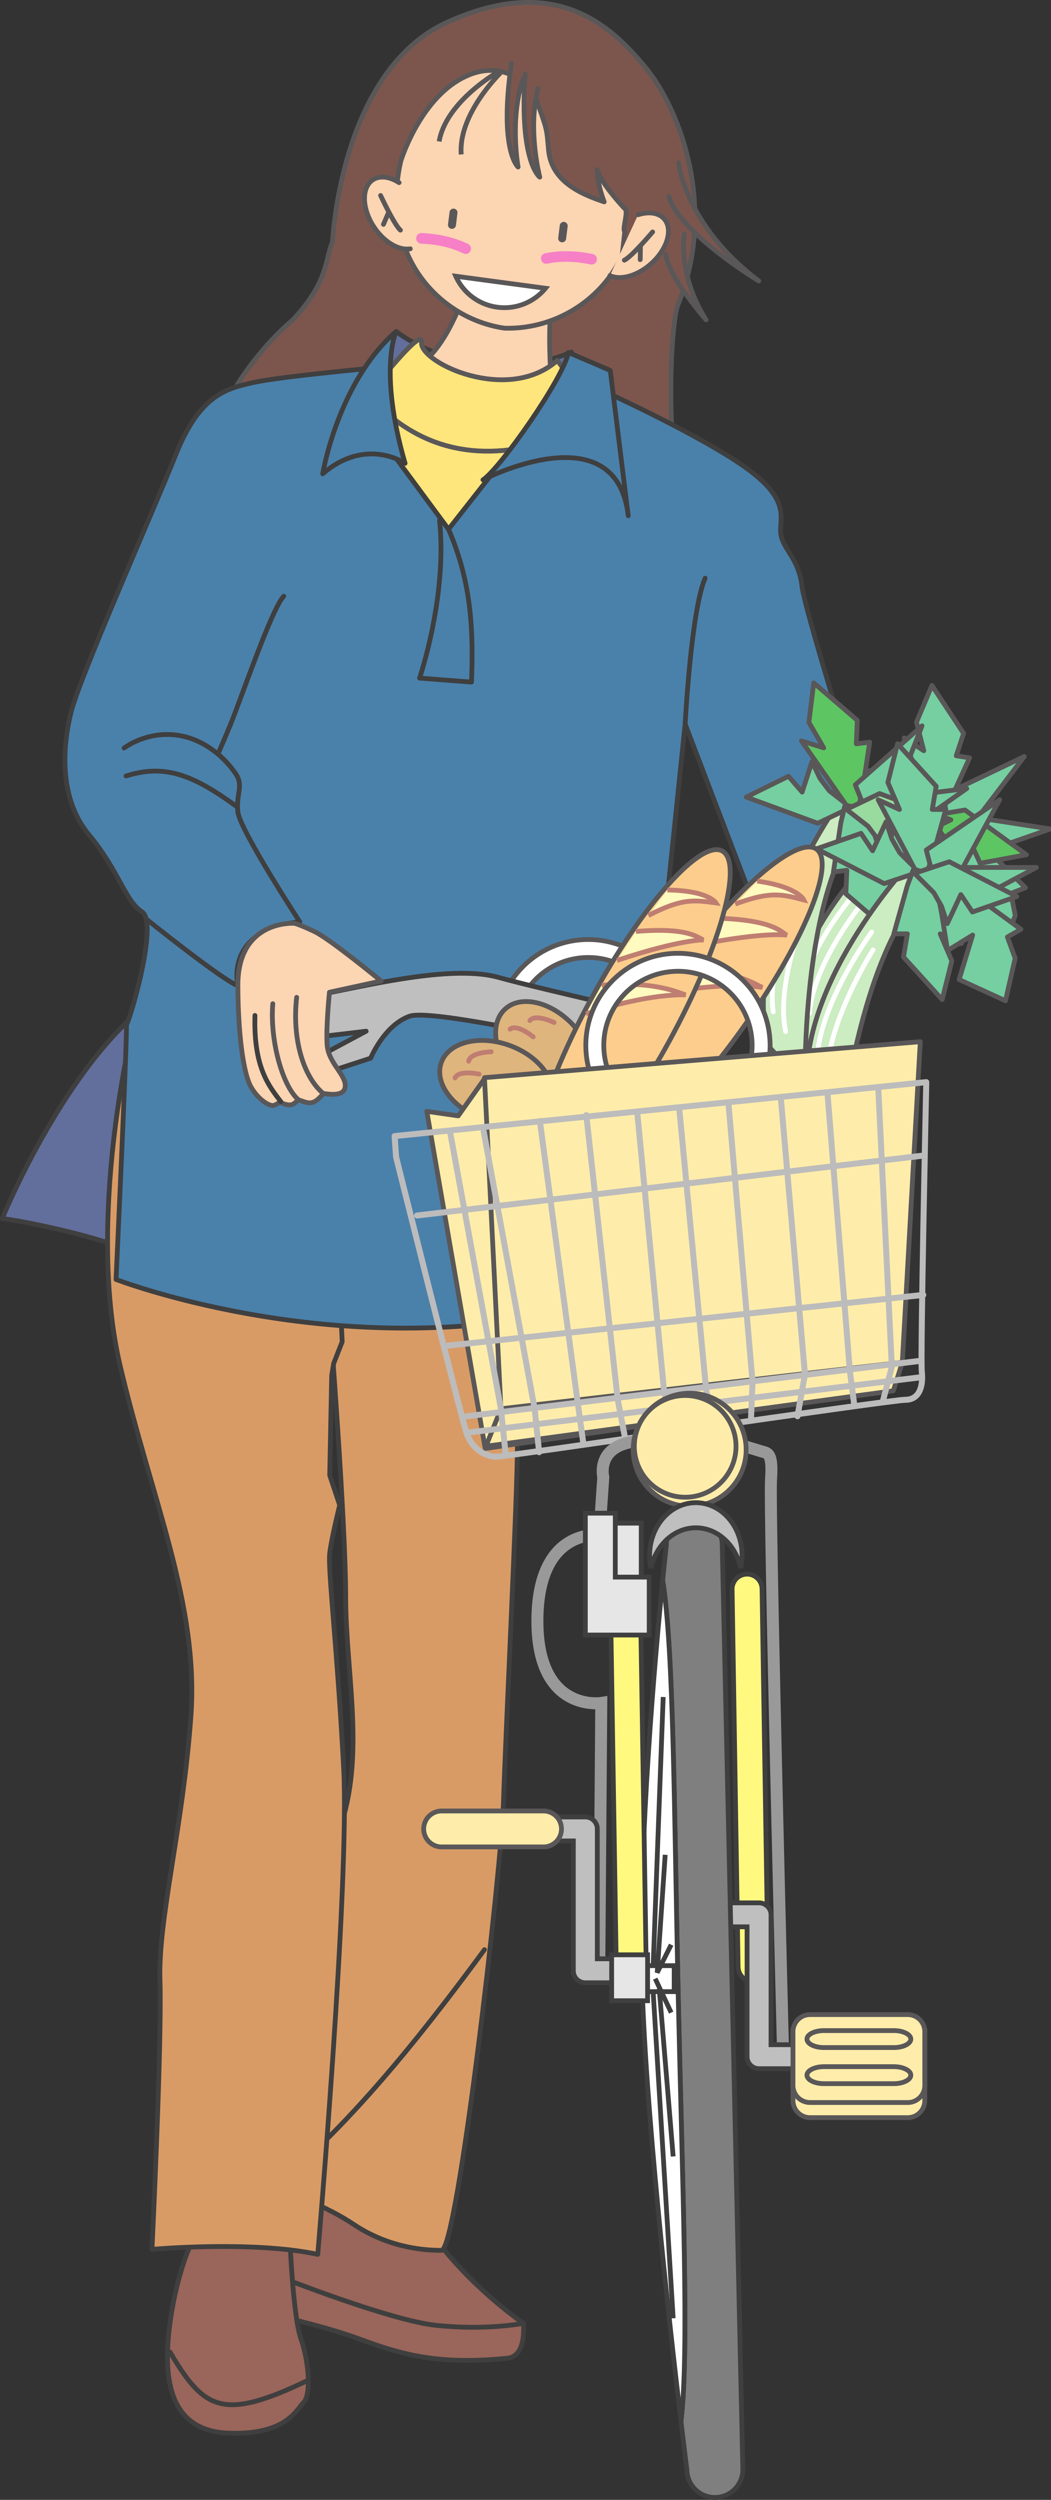 <svg xmlns="http://www.w3.org/2000/svg" width="175.44" height="417.103"><rect width="100%" height="100%" fill="#333333" stroke="none"/><defs><clipPath id="a"><path d="M157 126h18.738v34H157Zm0 0"/></clipPath><clipPath id="b"><path d="M157 125h18.738v35H157Zm0 0"/></clipPath><clipPath id="c"><path d="M106 248h23v169.059h-23zm0 0"/></clipPath></defs><path fill="#9a655a" stroke="#3f3f3f" stroke-linecap="round" stroke-linejoin="round" stroke-width=".8" d="M43.62 385.806s9.75 2 16.5 4.5 12.918 4.332 24.586 3.168c3.27-.328 2.664-5.836 2.664-5.836s-9.75-6.582-16.25-16.332-21.25-9.25-21.25-9.25"/><path fill="none" stroke="#3f3f3f" stroke-linecap="round" stroke-linejoin="round" stroke-width=".8" d="M47.12 380.056s18.047 7.105 25.586 7.918c8.5.914 14.664-.336 14.664-.336"/><path fill="#9a655a" stroke="#3f3f3f" stroke-linecap="round" stroke-linejoin="round" stroke-width=".8" d="M32.706 372.638s-3 5.168-4.336 15c-1.332 9.836.168 18 9.836 18.336 9.664.332 11.332-4 12.5-5.168 1.164-1.168 1-6.332-.5-10.668-1.5-4.332-2-20.664-2-20.664"/><path fill="#d99b66" stroke="#3f3f3f" stroke-linecap="round" stroke-linejoin="round" stroke-width=".8" d="M55.038 219.806s2.668 34 2.668 46.668 3.332 26.332-1 38.668c-4.336 12.332-11.668 59.664-11.668 59.664s8 2.332 14 6.332 12 4.336 14.668 4.336c2.664 0 10-63.668 10.332-74.668.332-11 2.332-51 2.332-59.664 0-8.668 3.336-32.336 3.336-32.336"/><path fill="none" stroke="#3f3f3f" stroke-linecap="round" stroke-linejoin="round" stroke-width=".8" d="M80.87 325.306c-12.5 17-22 28-32 37"/><path fill="#626f9c" stroke="#3f3f3f" stroke-linecap="round" stroke-linejoin="round" stroke-width=".8" d="M21.87 208.806c-5.5-2.5-17.5-5-21.5-5.5 0 0 11-27 26-37"/><path fill="#d99b66" stroke="#3f3f3f" stroke-linecap="round" stroke-linejoin="round" stroke-width=".8" d="M25.706 159.142c-5 13.332-11 46-5.668 68.664 5.332 22.668 13.168 39.836 11.832 58.5-1.332 18.668-5.5 33.832-5.164 44.168.332 10.332-1.336 44.832-1.336 44.832s16.668-1.5 27.668.832c0 0 5.332-61.664 4.332-80.996-1-19.336-2.664-33.336-2.332-36 .332-2.668 1.668-8 1.668-8l-1.668-5 .332-16.668.336-2 1.414-3.606-.25-5.312"/><path fill="#7c564d" stroke="#5a5758" stroke-linecap="round" stroke-linejoin="round" stroke-width=".8" d="M114.081 84.064c-3.074-8.864-2.23-30.024-.879-33.324 6.489-15.875.45-32.32-5.437-39.465-5.887-7.14-15.113-15.7-33.07-7.582-17.961 8.12-19.196 36.734-19.196 36.734-1.265 2.715-.543 6.512-6.691 13.023 0 0-9.938 7.899-14.063 21.149"/><path fill="#626f9c" stroke="#3f3f3f" stroke-linecap="round" stroke-linejoin="round" stroke-width=".8" d="m95.995 84.806-.625-26.063c-9.75 4.25-22.125 1.875-29.25-3.437l-13.5 25.062"/><path fill="#fcd5b3" stroke="#5a5758" stroke-linecap="round" stroke-linejoin="round" stroke-width=".8" d="M77.78 48.505c-2.765 7.156-6.386 14.79-14.64 14.602l6.832 17.84 23.273-5.641 3.25-10.25-4.433-.902s-.586-6.688-.16-11.98"/><path fill="#fee67c" d="M93.038 60.142c-8.332 7.332-23 .332-22.668-3 .336-3.336-10.332 10.664-10.332 10.664s14 46 32.332 30.336c18.336-15.668.668-38 .668-38"/><path fill="none" stroke="#5a5758" stroke-linecap="round" stroke-linejoin="round" stroke-width=".8" d="M93.038 60.142c-8.332 7.332-23 .332-22.668-3 .336-3.336-10.332 10.664-10.332 10.664s14 46 32.332 30.336c18.336-15.668.668-38 .668-38zm0 0"/><path fill="none" stroke="#5a5758" stroke-linecap="round" stroke-linejoin="round" stroke-width=".8" d="M64.37 68.806c5.25 4.5 14 9.25 28.25 4.5"/><path fill="#4a81ab" d="M63.37 61.306s-16.5 1.5-21 2.5-9 2-13 12-16 37-17.5 43-2 14.5 3 20.5 6 11 8.836 12.836c3.055 1.976-3 21.332-2.668 18.664.512-4.09-1.668 42.668-1.668 42.668s34.5 13.332 72.5 5.832l16.168-37.5 6.332-61 12.336 32.336 19.934-11.953s-12.27-38.883-12.77-43.383-3-6-3.5-8.5 2-5.5-5.5-11-24-13-24-13l-15 9-11 14-8.5-11.5-3-15.5"/><path fill="none" stroke="#3f3f3f" stroke-linecap="round" stroke-linejoin="round" stroke-width=".8" d="M63.37 61.306s-16.5 1.5-21 2.5-9 2-13 12-16 37-17.5 43-2 14.5 3 20.5 6 11 8.836 12.836c3.055 1.976-3 21.332-2.668 18.664.512-4.09-1.668 42.668-1.668 42.668s34.5 13.332 72.5 5.832l16.168-37.5 6.332-61 12.336 32.336 19.934-11.953s-12.27-38.883-12.77-43.383-3-6-3.5-8.5 2-5.5-5.5-11-24-13-24-13l-15 9-11 14-8.5-11.5zm0 0"/><path fill="#fff" d="M87.144 177.736a12.316 12.316 0 0 1-1.29-4.532 12.286 12.286 0 0 1 2.86-9.03 12.29 12.29 0 0 1 8.406-4.368c3.297-.285 6.504.73 9.036 2.86a12.287 12.287 0 0 1 4.363 8.41c.14 1.628-.05 3.21-.5 4.687l3.18-.277c.332-1.493.449-3.063.308-4.668-.726-8.461-8.18-14.73-16.644-14-8.461.73-14.73 8.183-14 16.644a15.48 15.48 0 0 0 1.105 4.547l3.176-.273"/><path fill="none" stroke="#5a5758" stroke-linecap="round" stroke-linejoin="round" stroke-width=".8" d="M87.144 177.736a12.316 12.316 0 0 1-1.29-4.532 12.286 12.286 0 0 1 2.86-9.03 12.29 12.29 0 0 1 8.406-4.368c3.297-.285 6.504.73 9.036 2.86a12.287 12.287 0 0 1 4.363 8.41c.14 1.628-.05 3.21-.5 4.687l3.18-.277c.332-1.493.449-3.063.308-4.668-.726-8.461-8.18-14.73-16.644-14-8.461.73-14.73 8.183-14 16.644a15.48 15.48 0 0 0 1.105 4.547zm0 0"/><path fill="#ccecc1" stroke="#5a5758" stroke-linecap="round" stroke-linejoin="round" stroke-width=".8" d="M154.53 134.411s-22.453 17.516-22.82 36.18l4.04 8.215s8.94-34.79 23.66-41.613"/><path fill="none" stroke="#fff" stroke-linecap="round" stroke-linejoin="round" stroke-width=".8" d="M146.488 144.755s-11.18 11.137-12.442 20.567"/><path fill="none" stroke="#fff" stroke-linecap="round" stroke-linejoin="round" stroke-width=".8" d="M146.245 147.743s-10.445 11.832-11.101 21.32"/><path fill="#75cfa1" d="m149.788 137.091-10.265-7.469 7.726-1.414 1.465 3.164 2.977-4.433.508 3.02.93 2.429 2.69 3.68-6.03 1.023"/><path fill="none" stroke="#5a5758" stroke-linecap="round" stroke-linejoin="round" stroke-width=".8" d="m149.788 137.091-10.265-7.469 7.726-1.414 1.465 3.164 2.977-4.433.508 3.02.93 2.429 2.69 3.68zm0 0"/><path fill="#75cfa1" d="m155.218 135.532-4.273-12.414 3.257 2.141-1.218-4.758 2.582-6.129 5.285 8-1.23 3.727 2.23.348-3.469 7.62-1.351 2.403-1.813-.938"/><path fill="none" stroke="#5a5758" stroke-linecap="round" stroke-linejoin="round" stroke-width=".8" d="m155.218 135.532-4.273-12.414 3.257 2.141-1.218-4.758 2.582-6.129 5.285 8-1.23 3.727 2.23.348-3.469 7.62-1.351 2.403zm0 0"/><path fill="#75cfa1" d="m156.726 136.532 4.273 12.415-3.257-2.137 1.222 4.758-2.586 6.125-5.285-8 1.23-3.723-2.23-.348 3.469-7.62 1.351-2.403 1.813.933"/><path fill="none" stroke="#5a5758" stroke-linecap="round" stroke-linejoin="round" stroke-width=".8" d="m156.726 136.532 4.273 12.415-3.257-2.137 1.222 4.758-2.586 6.125-5.285-8 1.23-3.723-2.23-.348 3.469-7.62 1.351-2.403zm0 0"/><g clip-path="url(#a)" transform="translate(-.028 .044)"><path fill="#75cfa1" d="m157.617 132.586 13.395-6.406-7.785 10.215 12.109 1.878-10.352 3.618 6.22 6.187-2.43.93.73 3.703-2.68 6.762-7.105-4.692 3.37-6.984-4.538 1.906-.02-6.203-.14-3.285-.774-7.63"/></g><g clip-path="url(#b)" transform="translate(-.028 .044)"><path fill="none" stroke="#5a5758" stroke-linecap="round" stroke-linejoin="round" stroke-width=".8" d="m157.617 132.586 13.395-6.406-7.785 10.215 12.109 1.878-10.352 3.618 6.22 6.187-2.43.93.73 3.703-2.68 6.762-7.105-4.692 3.37-6.984-4.538 1.906-.02-6.203-.14-3.285zm0 0"/></g><path fill="#5ec563" d="m161.074 135.15 10.265 7.465-7.726 1.414-1.47-3.164-2.972 4.433-.508-3.016-.93-2.43-2.69-3.683 6.03-1.02"/><path fill="none" stroke="#5a5758" stroke-linecap="round" stroke-linejoin="round" stroke-width=".8" d="m161.074 135.15 10.265 7.465-7.726 1.414-1.47-3.164-2.972 4.433-.508-3.016-.93-2.43-2.69-3.683zm0 0"/><path fill="#ccecc1" stroke="#5a5758" stroke-linecap="round" stroke-linejoin="round" stroke-width=".8" d="M140.32 133.493s-16.805 22.989-12.051 41.04l6.133 6.796s-.918-35.906 11.375-46.496"/><path fill="none" stroke="#fff" stroke-linecap="round" stroke-linejoin="round" stroke-width=".8" d="M135.413 145.642s-7.707 13.773-6.34 23.187"/><path fill="none" stroke="#fff" stroke-linecap="round" stroke-linejoin="round" stroke-width=".8" d="M136 148.583s-6.813 14.235-4.848 23.543"/><path fill="#75cfa1" d="m136.492 137.365-11.918-4.375 7.046-3.473 2.278 2.644 1.644-5.078 1.317 2.762 1.558 2.082 3.594 2.805-5.52 2.633"/><path fill="none" stroke="#5a5758" stroke-linecap="round" stroke-linejoin="round" stroke-width=".8" d="m136.492 137.365-11.918-4.375 7.046-3.473 2.278 2.644 1.644-5.078 1.317 2.762 1.558 2.082 3.594 2.805zm0 0"/><path fill="#5ec563" d="m141.288 134.384-7.507-10.77 3.718 1.165-2.476-4.247.808-6.597 7.274 6.25-.164 3.918 2.238-.278-1.25 8.282-.64 2.68-2-.403"/><path fill="none" stroke="#5a5758" stroke-linecap="round" stroke-linejoin="round" stroke-width=".8" d="m141.288 134.384-7.507-10.77 3.718 1.165-2.476-4.247.808-6.597 7.274 6.25-.164 3.918 2.238-.278-1.25 8.282-.64 2.68zm0 0"/><path fill="#75cfa1" d="m143.011 134.935 7.508 10.765-3.719-1.164 2.477 4.246-.809 6.598-7.273-6.25.164-3.918-2.239.278 1.25-8.282.641-2.68 2 .407"/><path fill="none" stroke="#5a5758" stroke-linecap="round" stroke-linejoin="round" stroke-width=".8" d="m143.011 134.935 7.508 10.765-3.719-1.164 2.477 4.246-.809 6.598-7.273-6.25.164-3.918-2.239.278 1.25-8.282.641-2.68zm0 0"/><path fill="#75cfa1" d="m142.773 130.943 11.133-9.828-4.696 11.957 12.164-1.508-8.968 6.308 7.675 4.25-2.082 1.559 1.715 3.363-.73 7.238-8.117-2.57 1.332-7.637-3.844 3.075-1.715-5.961-1.035-3.121-2.832-7.125"/><path fill="none" stroke="#5a5758" stroke-linecap="round" stroke-linejoin="round" stroke-width=".8" d="m142.773 130.943 11.133-9.828-4.696 11.957 12.164-1.508-8.968 6.308 7.675 4.25-2.082 1.559 1.715 3.363-.73 7.238-8.117-2.57 1.332-7.637-3.844 3.075-1.715-5.961-1.035-3.121zm0 0"/><path fill="#99da9e" d="m146.816 132.411 11.914 4.375-7.043 3.473-2.277-2.644-1.649 5.078-1.316-2.762-1.559-2.082-3.594-2.805 5.524-2.633"/><path fill="none" stroke="#5a5758" stroke-linecap="round" stroke-linejoin="round" stroke-width=".8" d="m146.816 132.411 11.914 4.375-7.043 3.473-2.277-2.644-1.649 5.078-1.316-2.762-1.559-2.082-3.594-2.805zm0 0"/><path fill="#fcd5b3" stroke="#5a5758" stroke-linecap="round" stroke-linejoin="round" stroke-width=".8" d="M104.242 34.77c.8.266-.45 3.555.054 3.845l-.445 4.07C99.976 50.837 91.83 55 84.218 54.755 73.5 53.22 63.281 42.728 66.91 26.85c0 0 3.074-10.055 10.25-13.828 7.175-3.77 11.742 1.91 12.128 2.98 2.063 5.668 1.965 5.364 2.27 8.942.445 5.218 5.16 7.355 9.293 8.734-1.215-3.152-1.184-5.398-1.184-5.398.602 2.003 3.121 4.925 4.575 6.492"/><path fill="#7c564d" stroke="#5a5758" stroke-linecap="round" stroke-linejoin="round" stroke-width=".8" d="M89.792 14.77c-1.754 6.97.309 14.782.309 14.782s-3.442-2.426-2.442-17.2m-.339.751c-2.29 6.816-.836 14.762-.836 14.762s-3.242-2.684-1.102-17.336"/><path fill="#fcd5b3" stroke="#5a5758" stroke-linecap="round" stroke-linejoin="round" stroke-width=".8" d="M101.812 45.982c2.195 1.027 5.8-.414 8.05-3.211 2.25-2.797 2.294-5.895.098-6.918-.957-.45-2.18-.426-3.441-.028"/><path fill="none" stroke="#5a5758" stroke-linecap="round" stroke-width=".8" d="M108.937 38.704s-3.55 4.184-4.719 4.707m2.688-2.347-.036 2.258"/><path fill="#fcd5b3" stroke="#5a5758" stroke-linecap="round" stroke-linejoin="round" stroke-width=".8" d="M68.484 41.513c-2.387.41-5.485-1.926-6.918-5.219-1.434-3.293-.66-6.293 1.726-6.699 1.043-.18 2.215.164 3.328.879"/><path fill="none" stroke="#5a5758" stroke-linecap="round" stroke-width=".8" d="M63.53 32.615s2.325 4.968 3.31 5.785m-1.97-2.973-.863 2.008"/><path fill="#f67fc6" d="M91.386 43.982c2.379-.5 4.832-.352 7.203.144a.893.893 0 0 0 1.035-.719.886.886 0 0 0-.703-1.027c-2.625-.531-5.3-.648-7.93-.113a.871.871 0 0 0-.667 1.043.881.881 0 0 0 1.062.672m-14.055-1.707c-2.187-1.067-4.601-1.52-7.023-1.614-.48-.027-.852-.449-.828-.949a.882.882 0 0 1 .933-.824c2.672.125 5.297.66 7.72 1.816a.874.874 0 0 1 .39 1.176.88.88 0 0 1-1.192.395"/><path fill="#5a5758" d="M75.367 38.185a.67.67 0 0 0 .742-.578l.254-2.086a.664.664 0 0 0-1.316-.164l-.259 2.086a.667.667 0 0 0 .579.742m18.39 2.242a.662.662 0 0 0 .742-.578l.258-2.082a.67.67 0 0 0-.578-.742.664.664 0 0 0-.738.578l-.258 2.086a.658.658 0 0 0 .574.738"/><path fill="#fff" d="M76.081 46.087a8.854 8.854 0 0 0 6.93 5.168 8.87 8.87 0 0 0 8.047-3.156L76.08 46.087"/><path fill="none" stroke="#5a5758" stroke-width=".8" d="M76.081 46.087a8.854 8.854 0 0 0 6.93 5.168 8.87 8.87 0 0 0 8.047-3.156zm6.985-34.039s-8.59 4.867-9.762 11.555"/><path fill="none" stroke="#5a5758" stroke-width=".8" d="M83.566 12.15s-7.11 6.855-6.578 13.62"/><path fill="#7c564d" stroke="#5a5758" stroke-linecap="round" stroke-linejoin="round" stroke-width=".8" d="M113.269 27.157s1.086 10.489 13.387 19.715c0 0-13.207-7.96-15.016-14.109m2.602 6.309s-1.266 6.511 3.617 14.289c0 0-6.332-7.235-6.692-10.852"/><path fill="none" stroke="#3f3f3f" stroke-linecap="round" stroke-linejoin="round" stroke-width=".8" d="M24.37 153.306s12.668 10.168 15.336 11.168c0 0-2.336-9.332 10.332-10.668 0 0-10-15.332-10.332-18.332-.336-3 1-4.332-.336-6.332-1.332-2-3-3.336-3-3.336s.336-.664 2-4.664c1.668-4 7-19.668 9-21.668m67 21.332s1-19 3.336-24.332"/><path fill="none" stroke="#3f3f3f" stroke-linecap="round" stroke-linejoin="round" stroke-width=".8" d="M39.37 134.474c-7.332-5.332-12-7-18.332-5m15.332-3.668c-6-5-12.332-3.332-15.664-1"/><path fill="#4a81ab" d="M66.12 55.306s-3 6.5 1.5 22c0 0-6.5-4.5-13.75 1.75 0 0 2.5-15.25 12.25-23.75"/><path fill="none" stroke="#3f3f3f" stroke-linecap="round" stroke-linejoin="round" stroke-width=".8" d="M66.12 55.306s-3 6.5 1.5 22c0 0-6.5-4.5-13.75 1.75 0 0 2.5-15.25 12.25-23.75zm0 0"/><path fill="#4a81ab" d="M94.87 58.806c-.75 4.25-11.5 19.5-14.25 21.25 0 0 22.25-11.5 24.25 6l-3-24.25-7-3"/><path fill="none" stroke="#3f3f3f" stroke-linecap="round" stroke-linejoin="round" stroke-width=".8" d="M94.87 58.806c-.75 4.25-11.5 19.5-14.25 21.25 0 0 22.25-11.5 24.25 6l-3-24.25zm-20 29.5c3.836 8.836 4.168 16.836 3.836 25.5l-8.668-.664s4.668-13.668 3.332-26.336m-45 305.624c5.75 9.75 8.875 11.5 23 4.75"/><path fill="#bfbfbf" stroke="#3f3f3f" stroke-linecap="round" stroke-linejoin="round" stroke-width=".8" d="M112.62 170.056s-22.25-5-29.5-7-20.25 1-27.75 2.5-11 8.5-11 8.5l16.75-2-10.75 5.75-.75 2.75 12.25-4s2.25-5.5 6.5-7 39 6.75 39 6.75"/><path fill="#dfb57e" d="M86.113 179.958c3.652 3.934 8.761 5.13 11.406 2.672 2.648-2.457 1.832-7.64-1.824-11.574-3.653-3.934-8.762-5.133-11.407-2.672-2.648 2.457-1.832 7.64 1.825 11.574"/><path fill="none" stroke="#5a5758" stroke-linecap="round" stroke-linejoin="round" stroke-width=".8" d="M86.113 179.958c3.652 3.934 8.761 5.13 11.406 2.672 2.648-2.457 1.832-7.64-1.824-11.574-3.653-3.934-8.762-5.133-11.407-2.672-2.648 2.457-1.832 7.64 1.825 11.574zm0 0"/><path fill="none" stroke="#bf7e71" stroke-linecap="round" stroke-linejoin="round" stroke-width=".8" d="M92.5 170.61s-3.13-1.53-4.055-.324m.562 2.719s-2.672-2.234-3.863-1.289m4.363 6.516s-2.098-2.778-3.473-2.125"/><path fill="#dfb57e" d="M80.6 186.728c5.052 1.816 10.138.535 11.36-2.863 1.223-3.399-1.879-7.63-6.933-9.446-5.051-1.82-10.14-.535-11.364 2.863-1.222 3.399 1.883 7.625 6.938 9.446"/><path fill="none" stroke="#5a5758" stroke-linecap="round" stroke-linejoin="round" stroke-width=".8" d="M80.6 186.728c5.052 1.816 10.138.535 11.36-2.863 1.223-3.399-1.879-7.63-6.933-9.446-5.051-1.82-10.14-.535-11.364 2.863-1.222 3.399 1.883 7.625 6.938 9.446zm0 0"/><path fill="none" stroke="#bf7e71" stroke-linecap="round" stroke-linejoin="round" stroke-width=".8" d="M81.984 175.49s-3.48.078-3.754 1.574m1.75 2.156s-3.399-.758-4.024.629m6.868 3.789s-3.141-1.508-4.059-.297"/><path fill="#fccd8c" d="M99.421 193.575c-3.762-1.773 1.383-14.867 11.488-29.242 10.106-14.375 21.344-24.59 25.106-22.816 3.758 1.777-1.387 14.871-11.488 29.246-10.106 14.375-21.344 24.59-25.106 22.812"/><path fill="none" stroke="#5a5758" stroke-linecap="round" stroke-linejoin="round" stroke-width=".8" d="M99.421 193.575c-3.762-1.773 1.383-14.867 11.488-29.242 10.106-14.375 21.344-24.59 25.106-22.816 3.758 1.777-1.387 14.871-11.488 29.246-10.106 14.375-21.344 24.59-25.106 22.812zm0 0"/><path fill="#fffabf" stroke="#bf7e71" stroke-width=".8" d="M126.394 147.013c6.808.93 7.8 3.148 7.8 3.148-3.624-.945-5.488-1.515-11.468.68m-2.399 2.387c9.22.36 10.196 2.5 11.07 2.808 0 0-3.66-.62-14.812 1.598m-3.035 3.801c9.223.355 12.86 3.015 13.738 3.328 0 0-5.78-1.137-16.93 1.078"/><path fill="#fccd8c" d="M90.39 198.04c-3.95-1.297-.465-14.925 7.785-30.441 8.25-15.512 18.14-27.04 22.09-25.742 3.953 1.297.469 14.925-7.781 30.437-8.25 15.516-18.14 27.043-22.094 25.746"/><path fill="none" stroke="#5a5758" stroke-linecap="round" stroke-linejoin="round" stroke-width=".8" d="M90.39 198.04c-3.95-1.297-.465-14.925 7.785-30.441 8.25-15.512 18.14-27.04 22.09-25.742 3.953 1.297.469 14.925-7.781 30.437-8.25 15.516-18.14 27.043-22.094 25.746zm0 0"/><path fill="#fffabf" stroke="#bf7e71" stroke-width=".8" d="M111.398 148.497c6.875.078 8.133 2.16 8.133 2.16-3.715-.492-5.633-.824-11.301 2.09m-2.082 2.668c9.191-.78 10.426 1.22 11.332 1.418 0 0-3.711-.16-14.5 3.414m-2.54 4.149c9.192-.785 13.134 1.406 14.04 1.601 0 0-5.875-.41-16.664 3.168"/><path fill="#ccecc1" stroke="#5a5758" stroke-linecap="round" stroke-linejoin="round" stroke-width=".8" d="M151.87 144.056s-19.5 20.75-17 39.25l5.25 7.5s3.5-35.75 17-44.75"/><path fill="none" stroke="#fff" stroke-linecap="round" stroke-linejoin="round" stroke-width=".8" d="M145.511 155.513s-9.34 12.719-9.14 22.23"/><path fill="none" stroke="#fff" stroke-linecap="round" stroke-linejoin="round" stroke-width=".8" d="M145.734 158.505s-8.512 13.29-7.707 22.766"/><path fill="#75cfa1" d="m147.593 147.43-11.285-5.808 7.418-2.578 1.933 2.903 2.258-4.836.97 2.902 1.288 2.258 3.227 3.222-5.809 1.938"/><path fill="none" stroke="#5a5758" stroke-linecap="round" stroke-linejoin="round" stroke-width=".8" d="m147.593 147.43-11.285-5.808 7.418-2.578 1.933 2.903 2.258-4.836.97 2.902 1.288 2.258 3.227 3.222zm0 0"/><path fill="#75cfa1" d="m152.722 145.06-6.129-11.61 3.55 1.61-1.937-4.512 1.614-6.453 6.453 7.098-.649 3.867h2.258l-2.258 8.062-.964 2.582-1.938-.644"/><path fill="none" stroke="#5a5758" stroke-linecap="round" stroke-linejoin="round" stroke-width=".8" d="m152.722 145.06-6.129-11.61 3.55 1.61-1.937-4.512 1.614-6.453 6.453 7.098-.649 3.867h2.258l-2.258 8.062-.964 2.582zm0 0"/><path fill="#75cfa1" d="m154.367 145.818 6.128 11.609-3.546-1.613 1.933 4.515-1.61 6.45-6.452-7.094.644-3.871h-2.258l2.258-8.063.969-2.578 1.934.645"/><path fill="none" stroke="#5a5758" stroke-linecap="round" stroke-linejoin="round" stroke-width=".8" d="m154.367 145.818 6.128 11.609-3.546-1.613 1.933 4.515-1.61 6.45-6.452-7.094.644-3.871h-2.258l2.258-8.063.969-2.578zm0 0"/><path fill="#75cfa1" d="m154.62 141.825 12.254-8.382-6.129 11.289h12.258l-9.676 5.16 7.094 5.16-2.258 1.29 1.293 3.546-1.613 7.094-7.742-3.547 2.258-7.418-4.192 2.582-.968-6.129-.645-3.227-1.934-7.418"/><path fill="none" stroke="#5a5758" stroke-linecap="round" stroke-linejoin="round" stroke-width=".8" d="m154.62 141.825 12.254-8.382-6.129 11.289h12.258l-9.676 5.16 7.094 5.16-2.258 1.29 1.293 3.546-1.613 7.094-7.742-3.547 2.258-7.418-4.192 2.582-.968-6.129-.645-3.227zm0 0"/><path fill="#75cfa1" d="m158.452 143.782 11.286 5.805-7.414 2.578-1.938-2.902-2.258 4.84-.969-2.906-1.289-2.254-3.222-3.227 5.804-1.934"/><path fill="none" stroke="#5a5758" stroke-linecap="round" stroke-linejoin="round" stroke-width=".8" d="m158.452 143.782 11.286 5.805-7.414 2.578-1.938-2.902-2.258 4.84-.969-2.906-1.289-2.254-3.222-3.227zm0 0"/><path fill="#fff" d="M102.124 180.036a12.391 12.391 0 0 1-1.289-4.53 12.29 12.29 0 0 1 2.86-9.032 12.307 12.307 0 0 1 8.41-4.367 12.298 12.298 0 0 1 9.031 2.86 12.307 12.307 0 0 1 4.367 8.41 12.32 12.32 0 0 1-.504 4.687l3.184-.278c.332-1.492.45-3.062.309-4.668-.73-8.46-8.18-14.73-16.645-14-8.46.73-14.73 8.184-14 16.645a15.48 15.48 0 0 0 1.105 4.547l3.172-.274"/><path fill="none" stroke="#5a5758" stroke-linecap="round" stroke-linejoin="round" stroke-width=".8" d="M102.124 180.036a12.391 12.391 0 0 1-1.289-4.53 12.29 12.29 0 0 1 2.86-9.032 12.307 12.307 0 0 1 8.41-4.367 12.298 12.298 0 0 1 9.031 2.86 12.307 12.307 0 0 1 4.367 8.41 12.32 12.32 0 0 1-.504 4.687l3.184-.278c.332-1.492.45-3.062.309-4.668-.73-8.46-8.18-14.73-16.645-14-8.46.73-14.73 8.184-14 16.645a15.48 15.48 0 0 0 1.105 4.547zm0 0"/><path fill="#feedaa" stroke="#5a5758" stroke-linecap="round" stroke-linejoin="round" stroke-width=".8" d="m80.745 180.18-4.25 6-5.25-.75 9.75 56.25 51.317-7.437"/><path fill="#feedaa" d="m83.62 235.056-2.5 6.25 68-9.25 1.5-4.75-67 7.75"/><path fill="none" stroke="#5a5758" stroke-linecap="round" stroke-linejoin="round" stroke-width=".8" d="m83.62 235.056-2.5 6.25 68-9.25 1.5-4.75zm0 0"/><path fill="#feedaa" d="m153.62 173.806-72.75 6 2.75 55.25 67-7.75 3-53.5"/><path fill="none" stroke="#5a5758" stroke-linecap="round" stroke-linejoin="round" stroke-width=".8" d="m153.62 173.806-72.75 6 2.75 55.25 67-7.75zm0 0"/><path fill="none" stroke="#bdbcbc" stroke-linecap="round" stroke-linejoin="round" d="m65.87 189.556 88.75-9s-1 46-.75 48.25-.25 4.75-2.75 4.75-66.75 9.5-68.25 9.5-4-1-5-4-11.75-46-11.75-46zm0 0"/><path fill="none" stroke="#bdbcbc" stroke-linecap="round" stroke-linejoin="round" d="m84.37 242.306-.75-7.25-8.5-46.25m14.875 53.5-.75-7.25-8.5-46.25m65.875-7 2.25 46.25-1.5 5.75m-9.25-51.5 3.75 46.5.75 5.75m-12.25-51 4 45.75-1.25 7m-11.5-52 4 46.25-.25 6m-12-51.75 4.5 47 1 5.75m-12.5-52 4.5 46.75 1.5 6.75m-14.5-53 5.25 47.5 1.25 6.5m-14.25-53 6.25 46.5 1 7.25m-27.75-38 84.5-10m-79.75 31.75 79.75-8.5m-76.25 20.25 75.75-9.25m-75.75 12 75.75-9.25"/><path fill="#fcd5b3" d="M39.706 164.474c.032 8.086.914 14.582 2.164 16.832s3.25 3.375 3.875 3.125 1.125-.625 1.125-.625-.125.25 1 .5 1.438-.438 1.938-.813c0 0 .976.38 1.48.48 1.668.333 2.395-1.577 2.918-1.5 1.664.25 3.582.25 3.414-1.542-.164-1.797-2.75-3.707-3-6.457s.375-8.918.375-8.918l8.625-1.875s-8.5-7-11.125-8.25-3.375-1.375-3.375-1.375-9.457-.664-9.414 10.418"/><path fill="none" stroke="#5a5758" stroke-linecap="round" stroke-linejoin="round" stroke-width=".8" d="M39.706 164.474c.032 8.086.914 14.582 2.164 16.832s3.25 3.375 3.875 3.125 1.125-.625 1.125-.625-.125.25 1 .5 1.438-.438 1.938-.813c0 0 .976.38 1.48.48 1.668.333 2.395-1.577 2.918-1.5 1.664.25 3.582.25 3.414-1.542-.164-1.797-2.75-3.707-3-6.457s.375-8.918.375-8.918l8.625-1.875s-8.5-7-11.125-8.25-3.375-1.375-3.375-1.375-9.457-.664-9.414 10.418zm0 0"/><path fill="none" stroke="#3f3f3f" stroke-linecap="round" stroke-linejoin="round" stroke-width=".8" d="M46.87 183.806c-2-2.625-4.562-5.75-4.312-14.375"/><path fill="#fcd5b3" stroke="#5a5758" stroke-linecap="round" stroke-linejoin="round" stroke-width=".8" d="M45.538 167.474c-.5 5.918 1.52 13.601 4.27 16.02m-.289-17.083c-.774 6.957 1.101 13.063 4.27 15.895"/><path fill="#feedaa" stroke="#5a5758" stroke-linecap="round" stroke-linejoin="round" stroke-width=".8" d="M132.37 338.493v12a2.846 2.846 0 0 0 2.836 2.836h16.332a2.842 2.842 0 0 0 2.832-2.836v-12"/><path fill="none" stroke="#999" stroke-width="2" d="m100.038 328.138.332-43.996s-10.664 1.664-10.664-13.668c0-15.672 10.332-14.332 10.332-14.332l.668-9.668s-1.336-5.332 5.664-6m15 0s4.668 1.332 5.668 1.668c1 .332 2 0 1.668 4.664-.336 4.668 2 95.332 2 95.332"/><path fill="#fff97f" d="m128.206 328.099-1-63a2.5 2.5 0 0 0-2.539-2.457 2.495 2.495 0 0 0-2.46 2.539l1 63a2.497 2.497 0 0 0 2.538 2.457 2.5 2.5 0 0 0 2.461-2.54"/><path fill="none" stroke="#3f3f3f" stroke-width=".8" d="m128.206 328.099-1-63a2.5 2.5 0 0 0-2.539-2.457 2.495 2.495 0 0 0-2.46 2.539l1 63a2.497 2.497 0 0 0 2.538 2.457 2.5 2.5 0 0 0 2.461-2.54zm0 0"/><path fill="#bfbfbf" d="M132.37 341.161h-3.664v-21.668c0-1.105-.894-2-2-2h-6.336c-1.101 0-2 .895-2 2 0 1.106.899 2 2 2h4.336v21.668c0 1.106.895 2 2 2h5.664c1.106 0 2-.894 2-2 0-1.105-.894-2-2-2"/><path fill="none" stroke="#3f3f3f" stroke-width=".8" d="M132.37 341.161h-3.664v-21.668c0-1.105-.894-2-2-2h-6.336c-1.101 0-2 .895-2 2 0 1.106.899 2 2 2h4.336v21.668c0 1.106.895 2 2 2h5.664c1.106 0 2-.894 2-2 0-1.105-.894-2-2-2zm0 0"/><path fill="#7f7f7f" d="M115.788 253.08a4.668 4.668 0 0 0-4.562 4.769s-.242 2.168-.606 5.84c1.856 11.55 1.907 38.492 2.606 69.863.71 31.871 1.832 59.129.445 70.438.606 5.074.996 8.156.996 8.156a4.665 4.665 0 0 0 4.77 4.558 4.666 4.666 0 0 0 4.562-4.77l-3.441-154.292a4.67 4.67 0 0 0-4.77-4.563"/><g clip-path="url(#c)" transform="translate(-.028 .044)"><path fill="none" stroke="#3f3f3f" stroke-width=".8" d="M115.816 253.035a4.668 4.668 0 0 0-4.562 4.77s-.242 2.168-.606 5.84c1.856 11.55 1.907 38.492 2.606 69.863.71 31.87 1.832 59.129.445 70.437.606 5.075.996 8.157.996 8.157a4.665 4.665 0 0 0 4.77 4.558 4.666 4.666 0 0 0 4.562-4.77l-3.441-154.292a4.67 4.67 0 0 0-4.77-4.563zm0 0"/></g><path fill="#fff" d="M110.62 263.689c-1.253 12.613-3.976 43.054-3.5 65.25.473 21.855 4.614 58.758 6.551 75.05 1.387-11.308.266-38.566-.445-70.437-.7-31.371-.75-58.312-2.606-69.863"/><path fill="none" stroke="#3f3f3f" stroke-width=".8" d="M110.62 263.689c-1.253 12.613-3.976 43.054-3.5 65.25.473 21.855 4.614 58.758 6.551 75.05 1.387-11.308.266-38.566-.445-70.437-.7-31.371-.75-58.312-2.606-69.863zm0 0"/><path fill="#bfbfbf" d="M103.37 326.825h-3.664v-21.664c0-1.105-.894-2-2-2H91.37c-1.101 0-2 .895-2 2 0 1.106.899 2 2 2h4.336v21.664c0 1.106.895 2 2 2h5.664a1.999 1.999 0 1 0 0-4"/><path fill="none" stroke="#3f3f3f" stroke-width=".8" d="M103.37 326.825h-3.664v-21.664c0-1.105-.894-2-2-2H91.37c-1.101 0-2 .895-2 2 0 1.106.899 2 2 2h4.336v21.664c0 1.106.895 2 2 2h5.664a1.999 1.999 0 1 0 0-4zm0 0"/><path fill="#feedaa" d="M115.12 251.318c5.207 0 9.43-4.22 9.43-9.426 0-5.207-4.223-9.43-9.43-9.43s-9.425 4.223-9.425 9.43a9.424 9.424 0 0 0 9.425 9.426"/><path fill="none" stroke="#5a5758" stroke-linecap="round" stroke-linejoin="round" stroke-width=".8" d="M115.12 251.318c5.207 0 9.43-4.22 9.43-9.426 0-5.207-4.223-9.43-9.43-9.43s-9.425 4.223-9.425 9.43a9.424 9.424 0 0 0 9.425 9.426zm0 0"/><path fill="#feedaa" d="M114.37 249.814a8.49 8.49 0 0 0 8.489-8.489 8.487 8.487 0 1 0-8.488 8.488"/><path fill="none" stroke="#5a5758" stroke-linecap="round" stroke-linejoin="round" stroke-width=".8" d="M114.37 249.814a8.49 8.49 0 0 0 8.489-8.489 8.487 8.487 0 1 0-8.488 8.488zm0 0"/><path fill="#feedaa" d="M90.726 308.161a3 3 0 0 0 0-6h-17a3 3 0 0 0 0 6h17"/><path fill="none" stroke="#5a5758" stroke-linecap="round" stroke-linejoin="round" stroke-width=".8" d="M90.726 308.161a3 3 0 0 0 0-6h-17a3 3 0 0 0 0 6zm0 0"/><path fill="#fff97f" d="m107.87 328.099-1-63a2.494 2.494 0 0 0-2.539-2.457 2.5 2.5 0 0 0-2.46 2.539l1 63a2.5 2.5 0 0 0 2.542 2.457 2.494 2.494 0 0 0 2.457-2.54"/><path fill="none" stroke="#3f3f3f" stroke-width=".8" d="m107.87 328.099-1-63a2.494 2.494 0 0 0-2.539-2.457 2.5 2.5 0 0 0-2.46 2.539l1 63a2.5 2.5 0 0 0 2.542 2.457 2.494 2.494 0 0 0 2.457-2.54zm0 0"/><path fill="#bfbfbf" d="M116.156 254.915c3.628 0 6.664 2.867 7.488 6.727.144-.672.23-1.371.23-2.094 0-4.871-3.457-8.824-7.718-8.824-4.266 0-7.723 3.953-7.723 8.824 0 .723.086 1.422.23 2.094.825-3.86 3.86-6.727 7.493-6.727"/><path fill="none" stroke="#3f3f3f" stroke-width=".8" d="M116.156 254.915c3.628 0 6.664 2.867 7.488 6.727.144-.672.23-1.371.23-2.094 0-4.871-3.457-8.824-7.718-8.824-4.266 0-7.723 3.953-7.723 8.824 0 .723.086 1.422.23 2.094.825-3.86 3.86-6.727 7.493-6.727zm0 0"/><path fill="#e6e6e6" d="M107.038 265.806v-11.664h-5.332v11.664h5.332"/><path fill="none" stroke="#3f3f3f" stroke-width=".8" d="M107.038 265.806v-11.664h-5.332v11.664zm0 0"/><path fill="#e6e6e6" d="M102.706 263.142v-10.668h-5v20.332h10.664v-9.664h-5.664"/><path fill="none" stroke="#3f3f3f" stroke-width=".8" d="M102.706 263.142v-10.668h-5v20.332h10.664v-9.664zm0 0"/><path fill="#fff" d="M112.538 332.306v-4.332h-6.332v4.332h6.332"/><path fill="none" stroke="#3f3f3f" stroke-width=".8" d="M112.538 332.306v-4.332h-6.332v4.332zm0 0"/><path fill="#e6e6e6" d="M108.1 333.825v-7.664h-6v7.664h6"/><path fill="none" stroke="#3f3f3f" stroke-width=".8" d="M108.1 333.825v-7.664h-6v7.664zm.938-6.019 1.668-44.664m-1.668 49.332 3.332 54.332m-2.332-55 2.332 28m-1.332-50.332-1.332 19.664 2.332-4.664m-2.668 5.664 2.668 5.668"/><path fill="#feedaa" d="M151.538 336.138h-16.332a2.846 2.846 0 0 0-2.836 2.836v8.996a2.843 2.843 0 0 0 2.836 2.836h16.332a2.84 2.84 0 0 0 2.832-2.836v-8.996a2.842 2.842 0 0 0-2.832-2.836zm-2.336 11.523h-11.664c-1.558 0-2.832-.636-2.832-1.418 0-.777 1.274-1.418 2.832-1.418h11.664c1.56 0 2.836.641 2.836 1.418 0 .782-1.277 1.418-2.836 1.418zm0-6.023h-11.664c-1.558 0-2.832-.637-2.832-1.414 0-.781 1.274-1.418 2.832-1.418h11.664c1.56 0 2.836.637 2.836 1.418 0 .777-1.277 1.414-2.836 1.414"/><path fill="none" stroke="#5a5758" stroke-linecap="round" stroke-linejoin="round" stroke-width=".8" d="M151.538 336.138h-16.332a2.846 2.846 0 0 0-2.836 2.836v8.996a2.843 2.843 0 0 0 2.836 2.836h16.332a2.84 2.84 0 0 0 2.832-2.836v-8.996a2.842 2.842 0 0 0-2.832-2.836zm-2.336 11.523h-11.664c-1.558 0-2.832-.636-2.832-1.418 0-.777 1.274-1.418 2.832-1.418h11.664c1.56 0 2.836.641 2.836 1.418 0 .782-1.277 1.418-2.836 1.418zm0-6.023h-11.664c-1.558 0-2.832-.637-2.832-1.414 0-.781 1.274-1.418 2.832-1.418h11.664c1.56 0 2.836.637 2.836 1.418 0 .777-1.277 1.414-2.836 1.414zm0 0"/></svg>
